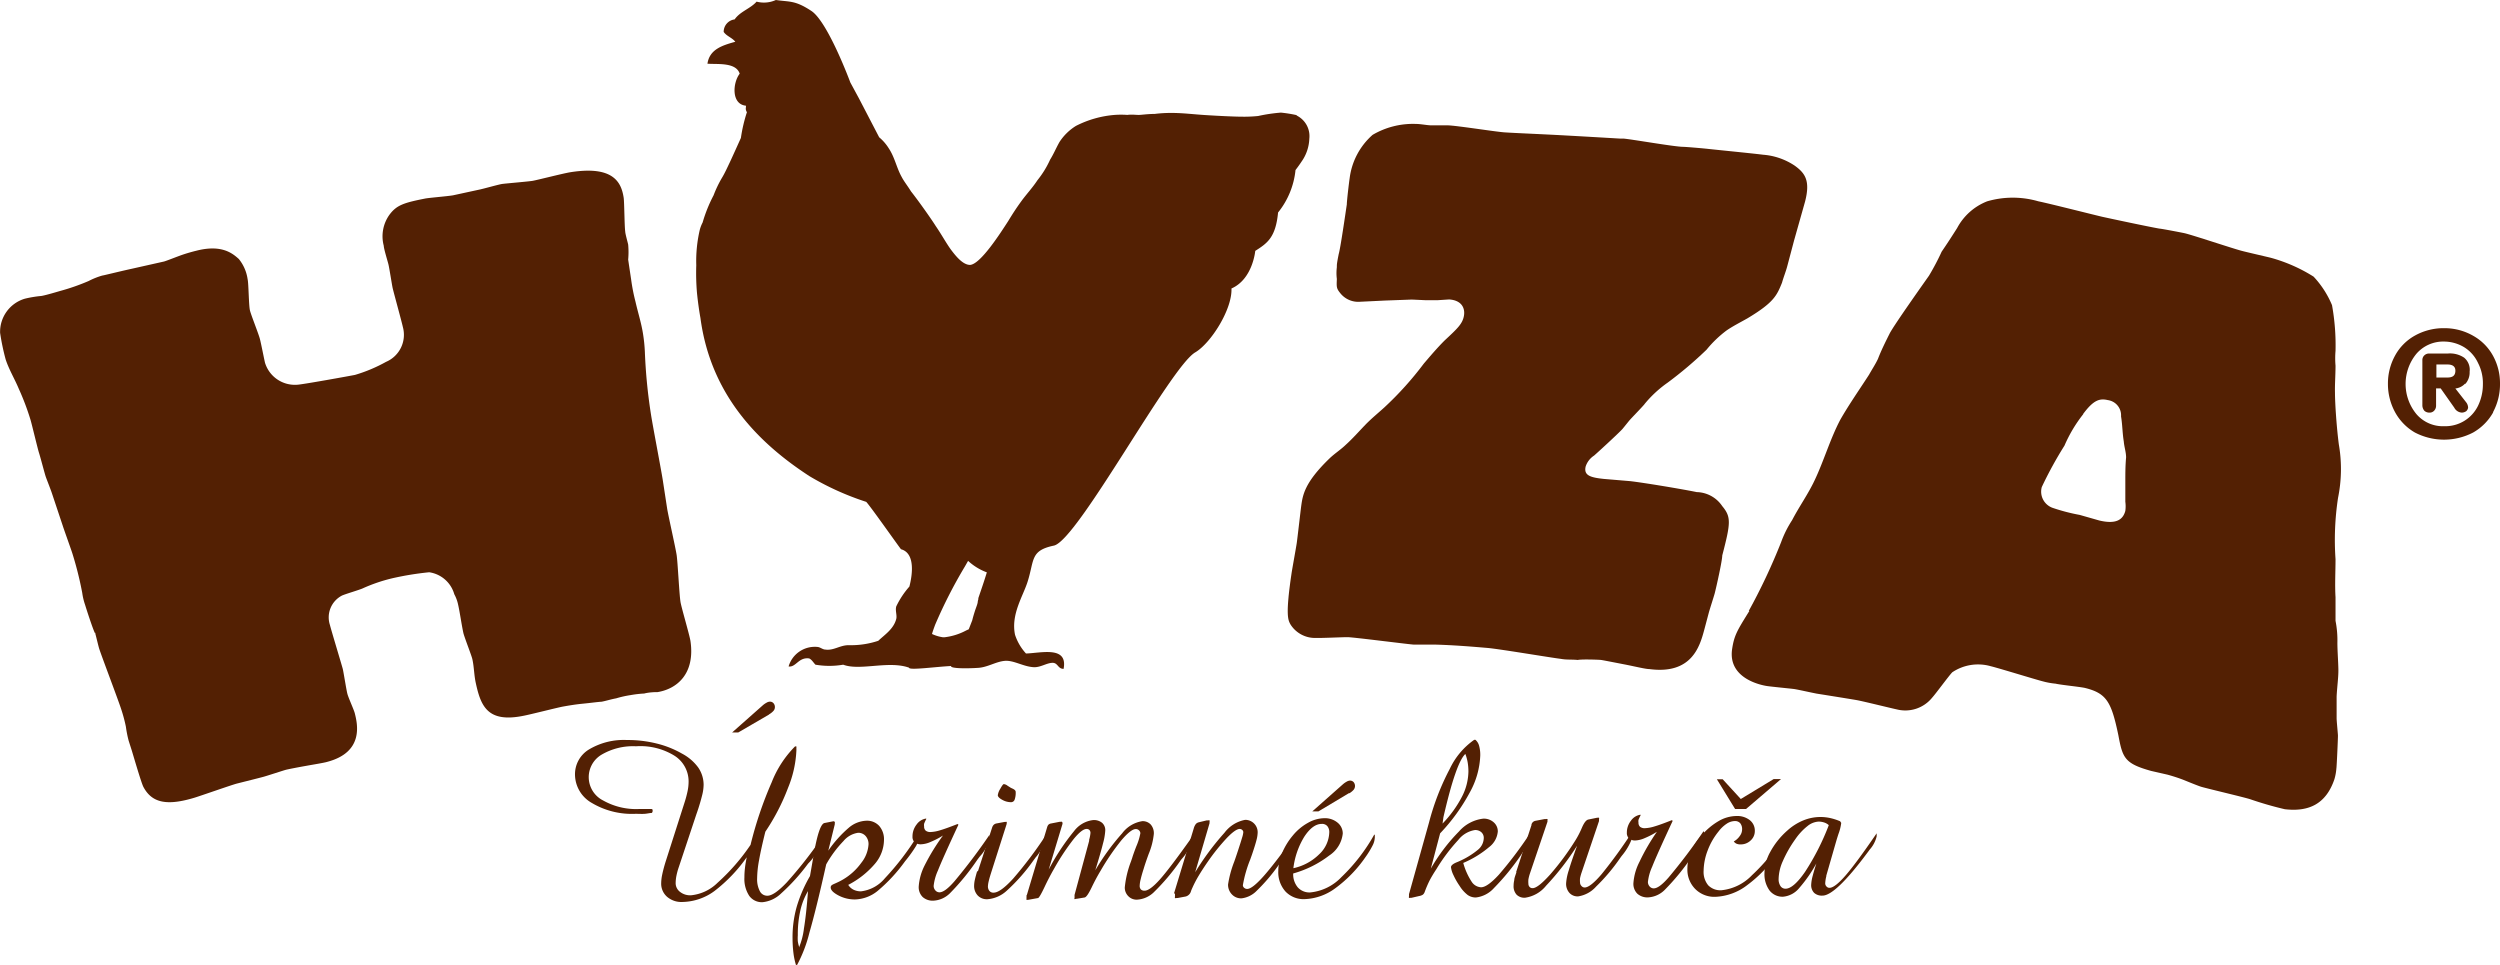 <svg xmlns="http://www.w3.org/2000/svg" width="228" height="88" viewBox="0 0 228 88"><defs><style>.cls-1{fill:#532003;}</style></defs><title>Asset 1</title><g id="Layer_2" data-name="Layer 2"><g id="Layer_1-2" data-name="Layer 1"><path class="cls-1" d="M68.16,78.1a14.06,14.06,0,0,1-3,3.16,5.07,5.07,0,0,1-2.92,1,2,2,0,0,1-1.4-.47,1.59,1.59,0,0,1-.54-1.24,4.12,4.12,0,0,1,.1-.82c.07-.33.17-.71.3-1.13l1.72-5.38a10,10,0,0,0,.29-1.08,4.27,4.27,0,0,0,.09-.84,2.77,2.77,0,0,0-1.29-2.38A5.93,5.93,0,0,0,58,68.06a5.66,5.66,0,0,0-3.16.78A2.38,2.38,0,0,0,55,73a6.12,6.12,0,0,0,3.32.78l.53,0,.58,0,.09.06,0,.16-.06.14c-.19,0-.4.06-.65.08s-.53,0-.85,0a7.16,7.16,0,0,1-4-1,3,3,0,0,1-1.52-2.56,2.64,2.64,0,0,1,1.26-2.3,6.17,6.17,0,0,1,3.47-.87,10.87,10.87,0,0,1,2.68.31,8.87,8.87,0,0,1,2.35.93A4.31,4.31,0,0,1,63.68,70a2.8,2.8,0,0,1,.49,1.58,4.12,4.12,0,0,1-.13.93c-.09.36-.26,1-.54,1.78l-1.59,4.78a6,6,0,0,0-.22.8,3.56,3.56,0,0,0-.07.71,1,1,0,0,0,.4.76,1.49,1.49,0,0,0,1,.31,4,4,0,0,0,2.43-1.15,18.75,18.75,0,0,0,3-3.45,34.82,34.82,0,0,1,1.93-5.71,9.64,9.64,0,0,1,2.13-3.27h.12a1.45,1.45,0,0,1,0,.2,1.62,1.62,0,0,1,0,.2,10.12,10.12,0,0,1-.76,3.38,19.47,19.47,0,0,1-2.07,4q-.39,1.56-.57,2.58a9.63,9.63,0,0,0-.18,1.68,2.35,2.35,0,0,0,.25,1.17.75.75,0,0,0,.69.41q.61,0,1.76-1.21a39.35,39.35,0,0,0,3.06-3.87.8.8,0,0,1,.06.14.36.36,0,0,1,0,.11,4.82,4.82,0,0,1-1.17,1.9l-.06.08a18.08,18.08,0,0,1-2.4,2.64,2.85,2.85,0,0,1-1.69.8,1.42,1.42,0,0,1-1.22-.58,2.8,2.8,0,0,1-.44-1.67,7.33,7.33,0,0,1,.05-.86q.05-.47.19-1.12m2-12.88-2.8,1.63h-.56l2.79-2.47a1.92,1.92,0,0,1,.36-.25.64.64,0,0,1,.28-.09.43.43,0,0,1,.34.14.52.52,0,0,1,.13.36.51.51,0,0,1-.12.33,1.59,1.59,0,0,1-.41.33"></path><path class="cls-1" d="M72.67,88h-.08a6.3,6.3,0,0,1-.23-1.1,11.4,11.4,0,0,1-.08-1.34,10.22,10.22,0,0,1,.37-2.83,12.72,12.72,0,0,1,1.22-2.83c.08-.46.19-1.08.32-1.84q.49-2.89,1-3L76,74.9h0a.15.15,0,0,1,.13.06.25.25,0,0,1,0,.15v.08l-.59,2.39a10.78,10.78,0,0,1,1.87-2.09,2.61,2.61,0,0,1,1.59-.64,1.5,1.5,0,0,1,1.18.47,1.85,1.85,0,0,1,.44,1.28,3.42,3.42,0,0,1-.82,2.17,8,8,0,0,1-2.44,1.93,1.18,1.18,0,0,0,.48.44,1.5,1.5,0,0,0,.68.15,3.35,3.35,0,0,0,2.18-1.19,24.22,24.22,0,0,0,3-3.93.49.49,0,0,1,.05.15.83.83,0,0,1,0,.13,1.55,1.55,0,0,1-.21.71,12.45,12.45,0,0,1-1,1.39,14.7,14.7,0,0,1-2.51,2.71,3.42,3.42,0,0,1-2.05.77,3.17,3.17,0,0,1-1.52-.37c-.47-.25-.7-.49-.7-.72s.18-.26.54-.43a5.76,5.76,0,0,0,.6-.31,5.44,5.44,0,0,0,1.65-1.51A3,3,0,0,0,79.21,77a1.1,1.1,0,0,0-.27-.76.88.88,0,0,0-.68-.29,2.13,2.13,0,0,0-1.34.76,10.24,10.24,0,0,0-1.57,2.12q-.89,4-1.53,6.22a12.67,12.67,0,0,1-1.15,3m.2-1.64a6.52,6.52,0,0,0,.45-1.74q.21-1.26.37-3.4A6.06,6.06,0,0,0,73,83a9.91,9.91,0,0,0-.24,2.3,3.84,3.84,0,0,0,0,.54,3.11,3.11,0,0,0,.11.48"></path><path class="cls-1" d="M90.25,76.2c0,.07,0,.12,0,.16a.67.67,0,0,1,0,.1,3.71,3.71,0,0,1-.89,1.65l-.22.29a21.42,21.42,0,0,1-2.52,3.08,2.31,2.31,0,0,1-1.47.66,1.37,1.37,0,0,1-1-.33,1.26,1.26,0,0,1-.36-1,5,5,0,0,1,.55-1.91A19.08,19.08,0,0,1,86,76.2a7.5,7.5,0,0,1-1.12.58A2.38,2.38,0,0,1,84,77a.84.84,0,0,1-.58-.18.67.67,0,0,1-.2-.53,1.75,1.75,0,0,1,.37-1.09,1.3,1.3,0,0,1,.88-.55l0,.06a3.34,3.34,0,0,0-.19.41.74.74,0,0,0,0,.25.48.48,0,0,0,.15.39.67.67,0,0,0,.45.12,3.32,3.32,0,0,0,.86-.16q.55-.16,1.59-.57l.08.06q-1.48,3.18-1.87,4.18a4.6,4.6,0,0,0-.39,1.39.61.61,0,0,0,.16.43.49.49,0,0,0,.37.17q.49,0,1.36-1a52.7,52.7,0,0,0,3.18-4.21"></path><path class="cls-1" d="M89.18,79.48l1.3-4a.63.63,0,0,1,.15-.26.5.5,0,0,1,.24-.12l.75-.14h.08a.16.16,0,0,1,.11,0,.14.14,0,0,1,0,.1.55.55,0,0,1,0,.08v0l-1.38,4.33c-.11.35-.2.63-.25.86a2.37,2.37,0,0,0-.08.49.64.64,0,0,0,.14.44.47.47,0,0,0,.38.15q.61,0,1.78-1.28a36.68,36.68,0,0,0,2.93-3.88l0,.15a1,1,0,0,1,0,.11,3.92,3.92,0,0,1-.89,1.7l-.21.29a16.65,16.65,0,0,1-2.39,2.71,2.92,2.92,0,0,1-1.8.8,1.14,1.14,0,0,1-.87-.34,1.26,1.26,0,0,1-.33-.91,2.65,2.65,0,0,1,.07-.54c.05-.22.12-.48.21-.78m3.08-6.28a1.63,1.63,0,0,1-.8-.22c-.26-.14-.4-.29-.4-.42a1.48,1.48,0,0,1,.23-.59q.23-.42.32-.42a.67.67,0,0,1,.34.15l.3.19.15.07c.2.09.29.19.29.3a1.84,1.84,0,0,1-.1.72.34.34,0,0,1-.33.22"></path><path class="cls-1" d="M93.66,81.59l1.84-6.15a.63.63,0,0,1,.11-.22.43.43,0,0,1,.2-.11l.82-.16h.08a.21.21,0,0,1,.14,0,.15.15,0,0,1,.05.12.31.31,0,0,1,0,.07.1.1,0,0,1,0,0l-1.26,4.17a20.57,20.57,0,0,1,2.32-3.52,2.54,2.54,0,0,1,1.75-1,1.18,1.18,0,0,1,.8.25.89.89,0,0,1,.29.7,5.56,5.56,0,0,1-.2,1.16q-.2.82-.71,2.47A21,21,0,0,1,102.34,76a2.84,2.84,0,0,1,1.84-1.11,1,1,0,0,1,.77.31,1.21,1.21,0,0,1,.28.85,6.5,6.5,0,0,1-.47,1.83q-.31.85-.46,1.36c-.12.37-.21.69-.27.95a2.69,2.69,0,0,0-.09.57.49.49,0,0,0,.11.36.46.46,0,0,0,.34.11q.47,0,1.37-1t2.95-3.89a1.44,1.44,0,0,1,0,.15,1,1,0,0,1,0,.12,3.94,3.94,0,0,1-.94,1.73l-.1.13a19.53,19.53,0,0,1-2.48,2.94,2.4,2.4,0,0,1-1.51.64,1.05,1.05,0,0,1-.78-.32,1.1,1.1,0,0,1-.32-.79,9,9,0,0,1,.56-2.36l.11-.32c.08-.27.21-.63.38-1.07A5.41,5.41,0,0,0,104,76a.37.37,0,0,0-.12-.27.4.4,0,0,0-.3-.12q-.43,0-1.29,1a21.64,21.64,0,0,0-1.92,2.81q-.39.64-.81,1.51c-.28.58-.49.89-.64.92l-.72.12h-.06A.31.31,0,0,1,98,82,.08.08,0,0,1,98,81.9a1.2,1.2,0,0,1,0-.16.94.94,0,0,1,0-.13l1.33-4.92,0-.1a3.16,3.16,0,0,0,.12-.62.38.38,0,0,0-.09-.27.34.34,0,0,0-.26-.1c-.29,0-.68.31-1.18.92a21.13,21.13,0,0,0-1.79,2.71q-.43.74-.87,1.67t-.58,1l-.89.16h-.06a.13.13,0,0,1-.11,0,.18.18,0,0,1,0-.12.77.77,0,0,1,0-.16.9.9,0,0,1,0-.12"></path><path class="cls-1" d="M107.07,81.48l1.8-5.93a1.13,1.13,0,0,1,.2-.41.53.53,0,0,1,.27-.15l.71-.17h.13a.2.2,0,0,1,.13,0,.16.16,0,0,1,0,.12.5.5,0,0,1,0,.08v.06L109,79.55a24.25,24.25,0,0,1,2.67-3.6,3.06,3.06,0,0,1,1.89-1.18,1.13,1.13,0,0,1,1.14,1.14,2.92,2.92,0,0,1-.11.71q-.11.44-.41,1.32l-.16.45a11.29,11.29,0,0,0-.67,2.34.31.31,0,0,0,.12.24.4.4,0,0,0,.28.1c.3,0,.79-.38,1.47-1.14s1.63-2,2.84-3.67a.39.39,0,0,1,.06.12.49.49,0,0,1,0,.12,5.17,5.17,0,0,1-1.14,1.92l-.36.46a16.41,16.41,0,0,1-2,2.35,2.31,2.31,0,0,1-1.4.7,1.15,1.15,0,0,1-.87-.36,1.26,1.26,0,0,1-.35-.91,9.73,9.73,0,0,1,.56-2.07c.15-.42.26-.76.34-1q.27-.82.38-1.2a2.32,2.32,0,0,0,.11-.49.28.28,0,0,0-.1-.21.34.34,0,0,0-.23-.09q-.37,0-1.14.79a18.72,18.72,0,0,0-1.75,2.17c-.32.46-.6.89-.84,1.29a9.84,9.84,0,0,0-.59,1.13,2.94,2.94,0,0,0-.12.29.68.68,0,0,1-.48.49l-.75.14h-.09a.18.18,0,0,1-.14,0,.18.18,0,0,1,0-.13.83.83,0,0,1,0-.15.72.72,0,0,1,0-.12"></path><path class="cls-1" d="M125.38,76.16a.26.26,0,0,1,0,.1.62.62,0,0,1,0,.14,1.73,1.73,0,0,1-.21.73,8.39,8.39,0,0,1-.66,1.07A11.8,11.8,0,0,1,121.79,81,5,5,0,0,1,119,82a2.28,2.28,0,0,1-1.76-.69,2.63,2.63,0,0,1-.66-1.86,4.2,4.2,0,0,1,.34-1.64,6.31,6.31,0,0,1,1-1.63,4.77,4.77,0,0,1,1.37-1.14,3.11,3.11,0,0,1,1.48-.42,1.8,1.8,0,0,1,1.21.4,1.27,1.27,0,0,1,.48,1,2.73,2.73,0,0,1-1.23,2,9.62,9.62,0,0,1-3.29,1.64,1.85,1.85,0,0,0,.42,1.27,1.43,1.43,0,0,0,1.13.46,4.53,4.53,0,0,0,2.85-1.4,16.38,16.38,0,0,0,3-3.89m-7.43,3.09a4.77,4.77,0,0,0,2.4-1.28,2.85,2.85,0,0,0,.92-2,.85.85,0,0,0-.18-.57.63.63,0,0,0-.51-.2q-.82,0-1.59,1.17a7.12,7.12,0,0,0-1,2.92m5.1-6.91L120.24,74h-.56l2.79-2.47a1.89,1.89,0,0,1,.36-.25.64.64,0,0,1,.28-.09.44.44,0,0,1,.34.14.55.55,0,0,1,0,.7,1.68,1.68,0,0,1-.41.33"></path><path class="cls-1" d="M128.52,81.48,130.33,75a22.64,22.64,0,0,1,1.89-4.88,6.73,6.73,0,0,1,2.23-2.65l.11,0a1.1,1.1,0,0,1,.33.53,3.14,3.14,0,0,1,.11.9,7.49,7.49,0,0,1-.95,3.36A17.13,17.13,0,0,1,131.34,76l-.85,3.22a16.53,16.53,0,0,1,2.57-3.39,3.47,3.47,0,0,1,2.22-1.17,1.35,1.35,0,0,1,.94.33,1.09,1.09,0,0,1,.38.84,2,2,0,0,1-.8,1.43,9.17,9.17,0,0,1-2.35,1.44,6,6,0,0,0,.75,1.69,1.09,1.09,0,0,0,.87.53q.57,0,1.62-1.14a36.11,36.11,0,0,0,2.8-3.7.36.36,0,0,1,0,.09,1.13,1.13,0,0,1,0,.18,1.19,1.19,0,0,1-.15.52A9.3,9.3,0,0,1,138.7,78a21.78,21.78,0,0,1-2.46,3,2.61,2.61,0,0,1-1.64.85,1.27,1.27,0,0,1-.75-.23,3.1,3.1,0,0,1-.73-.82,6.43,6.43,0,0,1-.57-1,2.23,2.23,0,0,1-.22-.71c0-.15.17-.3.5-.44l.17-.07a7.31,7.31,0,0,0,1.81-1.1,1.42,1.42,0,0,0,.51-1.05.69.69,0,0,0-.22-.53.83.83,0,0,0-.59-.2,2.42,2.42,0,0,0-1.52.91,16.23,16.23,0,0,0-2,2.67,11.88,11.88,0,0,0-.6,1,10.2,10.2,0,0,0-.46,1.07.58.58,0,0,1-.16.24.91.91,0,0,1-.35.13l-.69.16h-.1a.16.16,0,0,1-.13,0,.19.19,0,0,1,0-.13.76.76,0,0,1,0-.08l0-.14m3.06-6.42a10.42,10.42,0,0,0,1.77-2.45,5.17,5.17,0,0,0,.59-2.31,5.1,5.1,0,0,0-.07-.83,4.16,4.16,0,0,0-.21-.76q-.86.8-2,5.77Z"></path><path class="cls-1" d="M138.27,79.54l1.4-4.29,0-.05a.46.46,0,0,1,.35-.34l.84-.16H141a.2.2,0,0,1,.13,0,.17.17,0,0,1,0,.11s0,.06,0,.13v0l-1.61,4.75a3.82,3.82,0,0,0-.13.51,2.2,2.2,0,0,0,0,.4.42.42,0,0,0,.11.29.35.35,0,0,0,.28.11q.47,0,1.58-1.23a24,24,0,0,0,2.36-3.2,8.24,8.24,0,0,0,.55-1.08c.2-.46.39-.71.59-.75l.78-.16h.06a.19.19,0,0,1,.13,0,.16.16,0,0,1,0,.12.23.23,0,0,1,0,.07l0,.11-1.59,4.7a4.51,4.51,0,0,0-.14.51,2,2,0,0,0,0,.4.45.45,0,0,0,.13.31.38.38,0,0,0,.29.14q.51,0,1.55-1.22a44,44,0,0,0,2.84-3.93.87.87,0,0,1,.06.15.47.47,0,0,1,0,.13,5.38,5.38,0,0,1-1.08,2l-.13.18a17.2,17.2,0,0,1-2.2,2.61,2.74,2.74,0,0,1-1.63.89,1,1,0,0,1-.8-.32,1.23,1.23,0,0,1-.3-.87,4.75,4.75,0,0,1,.24-1.18q.24-.82.76-2.25A24.22,24.22,0,0,1,141,80.78a3,3,0,0,1-1.9,1.09,1,1,0,0,1-.79-.28,1.14,1.14,0,0,1-.27-.82,2.35,2.35,0,0,1,.06-.5c0-.19.11-.44.2-.73"></path><path class="cls-1" d="M155.43,75.9c0,.07,0,.12,0,.16a.55.55,0,0,1,0,.1,3.71,3.71,0,0,1-.89,1.65l-.22.29a21.36,21.36,0,0,1-2.52,3.08,2.32,2.32,0,0,1-1.47.66,1.37,1.37,0,0,1-1-.33,1.26,1.26,0,0,1-.36-1,5,5,0,0,1,.55-1.91,18.87,18.87,0,0,1,1.59-2.74,7.68,7.68,0,0,1-1.12.58,2.4,2.4,0,0,1-.83.21.85.85,0,0,1-.59-.18.68.68,0,0,1-.2-.53,1.75,1.75,0,0,1,.37-1.09,1.3,1.3,0,0,1,.88-.55l0,.06a3.46,3.46,0,0,0-.19.41.77.77,0,0,0,0,.25.49.49,0,0,0,.15.39.68.68,0,0,0,.45.12,3.33,3.33,0,0,0,.86-.16q.55-.16,1.58-.57l.08.06q-1.48,3.18-1.87,4.18a4.6,4.6,0,0,0-.39,1.39.61.61,0,0,0,.16.42.49.49,0,0,0,.37.17q.49,0,1.36-1a52.41,52.41,0,0,0,3.18-4.21"></path><path class="cls-1" d="M162.85,76a.64.64,0,0,1,0,.09s0,.09,0,.16a1.43,1.43,0,0,1-.13.57,6.27,6.27,0,0,1-.53.9,12,12,0,0,1-2.84,3,5.09,5.09,0,0,1-2.92,1.07,2.45,2.45,0,0,1-1.82-.71,2.5,2.5,0,0,1-.72-1.84,4,4,0,0,1,.33-1.58,5.57,5.57,0,0,1,1-1.51,6,6,0,0,1,1.54-1.28,3.3,3.3,0,0,1,1.6-.45,1.85,1.85,0,0,1,1.21.37,1.21,1.21,0,0,1,.47,1,1.15,1.15,0,0,1-.38.86,1.29,1.29,0,0,1-.91.36.9.9,0,0,1-.37-.06.63.63,0,0,1-.26-.21,1.59,1.59,0,0,0,.55-.5,1,1,0,0,0,.21-.6.85.85,0,0,0-.17-.56.62.62,0,0,0-.49-.2,1.39,1.39,0,0,0-.74.24,3,3,0,0,0-.74.7,6.12,6.12,0,0,0-1,1.74,5.37,5.37,0,0,0-.37,1.86,1.91,1.91,0,0,0,.42,1.32,1.55,1.55,0,0,0,1.21.45,4.48,4.48,0,0,0,2.78-1.37A17.06,17.06,0,0,0,162.85,76m-6.27-4.93h.53l1.65,1.8,3-1.82h.67l-3.19,2.73h-1Z"></path><path class="cls-1" d="M165.82,78.43A12.72,12.72,0,0,1,164.08,81a2.15,2.15,0,0,1-1.46.78,1.49,1.49,0,0,1-1.24-.57,2.52,2.52,0,0,1-.46-1.59,4.07,4.07,0,0,1,.53-1.93A7.1,7.1,0,0,1,163,75.75a5,5,0,0,1,1.44-.92,4.14,4.14,0,0,1,1.57-.32,4.26,4.26,0,0,1,.92.1,5.11,5.11,0,0,1,.89.29l.1.15v0a4.24,4.24,0,0,1-.25,1q-.13.4-.2.64l-.91,3.16,0,.06a3.16,3.16,0,0,0-.1.66.41.41,0,0,0,.12.28.35.35,0,0,0,.27.12q.48,0,1.45-1.11T171.15,76a.76.76,0,0,1,0,.14.67.67,0,0,1,0,.14,2.76,2.76,0,0,1-.64,1.21l-.1.14-.12.16q-2.9,3.89-4.08,3.89a1.05,1.05,0,0,1-.76-.25,1,1,0,0,1-.27-.74,3.71,3.71,0,0,1,.14-.82q.14-.55.45-1.48m1-3.15a1.13,1.13,0,0,0-.41-.23,1.59,1.59,0,0,0-.52-.08,1.76,1.76,0,0,0-1,.41,5.4,5.4,0,0,0-1.11,1.2,11,11,0,0,0-1.14,2,4.17,4.17,0,0,0-.38,1.62,1.12,1.12,0,0,0,.17.65.54.54,0,0,0,.46.24q.72,0,1.79-1.55a22.33,22.33,0,0,0,2.15-4.23"></path><path class="cls-1" d="M8.67,57.76c-.2-.36-.8-2.24-.92-2.63a5.78,5.78,0,0,1-.25-1.06,31.55,31.55,0,0,0-.91-3.63c-.08-.26-.79-2.24-.85-2.44l-1-3c-.08-.26-.48-1.27-.57-1.53s-.5-1.83-.61-2.16-.63-2.51-.77-3a23.12,23.12,0,0,0-1.08-2.86c-.37-.89-.91-1.78-1.2-2.69a21.27,21.27,0,0,1-.5-2.4,3.15,3.15,0,0,1,2.26-3.12A10.43,10.43,0,0,1,3.68,27c.16,0,.74-.15,1.79-.46a19.57,19.57,0,0,0,2.61-.91,6.73,6.73,0,0,1,1.25-.5c.08,0,1.38-.33,2.69-.62l2.94-.66c.24-.07.79-.29,1.41-.52s1.27-.4,1.52-.46c2.35-.61,3.34.26,3.89.75a3.74,3.74,0,0,1,.8,1.83c.1.39.1,2.42.22,2.88s.78,2.11.9,2.57.39,1.86.47,2.19a2.85,2.85,0,0,0,2.91,2c.4,0,5.07-.85,5.3-.9A13.91,13.91,0,0,0,35.21,33a2.68,2.68,0,0,0,1.53-3.18c-.1-.47-.8-3-.93-3.55-.06-.26-.3-1.81-.38-2.14S35,22.68,35,22.42a3.38,3.38,0,0,1,.5-2.81c.66-.9,1.3-1.11,3.26-1.5.33-.07,2.16-.22,2.57-.3l2.35-.51c.33-.06,1.77-.47,2.1-.52s2.41-.22,2.81-.29,2.83-.69,3.41-.78c3.94-.63,4.67.92,4.88,2.33.06.4.07,2.6.14,3.07,0,.2.23,1,.27,1.2a7.63,7.63,0,0,1,0,1.37c.09.61.18,1.21.27,1.81a17.07,17.07,0,0,0,.39,2c.24,1.06.55,2,.7,3a14.26,14.26,0,0,1,.16,1.56,48.9,48.9,0,0,0,.56,5.75c.13.87.92,5,1.07,5.95l.4,2.61c.09.6.77,3.59.87,4.26s.24,3.6.35,4.27c.07.47.82,3,.91,3.57.44,3-1.24,4.37-3,4.66-.14,0-.73,0-1.22.13a9.71,9.71,0,0,0-1.22.14,9.52,9.52,0,0,0-1.34.3c-.5.09-.91.23-1.34.31-.21,0-1,.11-1.73.18s-1.5.21-1.78.26c-.5.09-3,.73-3.6.84-3.26.66-3.89-.86-4.35-3-.16-.73-.15-1.43-.31-2.16-.07-.33-.73-2-.82-2.39-.16-.73-.32-1.87-.47-2.54a3.53,3.53,0,0,0-.36-1,2.79,2.79,0,0,0-2.29-2,27.26,27.26,0,0,0-3.37.55,14.91,14.91,0,0,0-2.67.91c-.28.14-1.67.54-1.94.68A2.24,2.24,0,0,0,30.09,57c.15.59,1,3.38,1.17,4,.08.33.32,1.88.42,2.27s.6,1.46.68,1.79c.23.93.88,3.54-2.55,4.43-.28.08-1.07.21-1.86.35s-1.72.32-1.93.38-1.59.51-1.94.61-2,.51-2.47.63-3.25,1.1-3.87,1.29c-2.51.76-3.89.49-4.67-1-.21-.43-.89-2.78-1.05-3.3l-.29-.91a10.52,10.52,0,0,1-.25-1.27,13.55,13.55,0,0,0-.42-1.57c-.27-.85-1.72-4.65-2-5.5-.07-.19-.3-1.19-.36-1.38l0-.14"></path><path class="cls-1" d="M150,36.84c-.43.49-.94,1-1.37,1.47-.21.25-.45.56-.66.81s-1.91,1.83-2.59,2.43a1.89,1.89,0,0,0-.77,1c-.18.8.4,1,1.69,1.13l2.37.2c1.14.13,4.44.67,6.08,1a2.88,2.88,0,0,1,2.32,1.28c.83,1,.77,1.54,0,4.5,0,.47-.55,2.93-.69,3.46-.07.26-.47,1.5-.54,1.77l-.42,1.58c-.41,1.52-1.16,4.06-5,3.55-.36,0-1.35-.25-2.34-.44s-1.84-.36-2.05-.39-1.84-.08-2.14,0c-.51-.06-1,0-1.53-.1-.93-.11-5.64-.91-6.73-1-1.53-.13-3-.25-4.66-.3-.67,0-1.33,0-2,0-.29,0-5.55-.68-6.07-.68s-2.44.09-2.88.07a2.64,2.64,0,0,1-2.32-1.22c-.23-.41-.48-.82.09-4.68.06-.4.41-2.33.47-2.73s.34-2.87.41-3.4c.14-1,.3-2.13,2.56-4.32.46-.45,1.06-.83,1.52-1.28.63-.57,1.2-1.22,1.76-1.8s1.19-1.09,1.75-1.6a30,30,0,0,0,3.6-4c.6-.7,1.2-1.41,1.89-2.1,1.15-1.07,1.63-1.51,1.76-2.24s-.23-1.43-1.35-1.5l-1.07.07c-.4,0-.89,0-1.05,0l-1.28-.06-2.44.09-2.28.11a2.09,2.09,0,0,1-1.82-.8c-.34-.42-.33-.55-.3-1.28a4.26,4.26,0,0,1,0-1.07c0-.27,0-.33.17-1.2.16-.53.61-3.66.74-4.53,0-.33.2-2,.26-2.4a6.31,6.31,0,0,1,2.09-3.94,7.27,7.27,0,0,1,3.86-1c.51,0,1,.11,1.42.13.25,0,1.27,0,1.52,0,.75,0,4.37.58,5.21.64s3.36.16,5.7.29,4.69.27,4.86.28l.33,0c.84.08,4.43.71,5.36.75.33,0,2,.15,2.34.19.82.09,4.15.42,5,.53a6,6,0,0,1,2.9,1c.94.68,1.44,1.36.94,3.28l-1,3.54L163,24.27c-.14.53-.34,1-.48,1.51-.47,1.16-.73,1.8-3.15,3.25-.67.38-1.33.71-1.91,1.11a10.28,10.28,0,0,0-1.82,1.75,35.82,35.82,0,0,1-3.54,3,10.51,10.51,0,0,0-2.15,2"></path><path class="cls-1" d="M159.49,55.71a54.32,54.32,0,0,0,2.95-6.27,9.74,9.74,0,0,1,1-2c.66-1.27,1.46-2.37,2.06-3.65.85-1.79,1.41-3.76,2.34-5.52.79-1.38,1.74-2.74,2.62-4.1.24-.44.57-.93.81-1.44.3-.78.68-1.54,1.06-2.3s3.34-4.92,3.59-5.28a22.21,22.21,0,0,0,1.16-2.2c.47-.68.94-1.41,1.41-2.15a5.28,5.28,0,0,1,2.74-2.44,8.37,8.37,0,0,1,4.67,0c.82.16,4.93,1.2,5.82,1.41,1.14.25,4.15.89,5.22,1.08.16,0,2.14.38,2.3.42.73.17,4.38,1.39,5.18,1.6.4.11,2.28.54,2.68.64A14.52,14.52,0,0,1,211,25.23a8.69,8.69,0,0,1,1.68,2.6A20.57,20.57,0,0,1,213,32a8,8,0,0,0,0,1.35c0,.85-.07,1.68-.05,2.46,0,1,.15,3.16.35,4.71a13.14,13.14,0,0,1-.07,4.88A25.45,25.45,0,0,0,213,51c0,1.13-.07,2.32,0,3.47,0,.78,0,1.5,0,2.15a9.15,9.15,0,0,1,.17,2c0,.72.08,1.74.09,2.45s-.12,1.6-.16,2.45c0,.63,0,1.37,0,2,0,.22.11,1.33.12,1.54s-.12,3-.14,3a4.74,4.74,0,0,1-.18,1c-.76,2.25-2.32,3-4.53,2.74a32.2,32.2,0,0,1-3.15-.91c-.63-.2-3.75-.93-4.45-1.13-.21-.06-.89-.33-1.5-.58s-1.3-.45-1.59-.53l-1.49-.34c-2.45-.68-2.61-1.2-3-3.28-.63-3-1.06-3.79-3-4.28-.36-.1-2.29-.29-2.72-.4a6.66,6.66,0,0,1-1.16-.21c-.71-.18-4-1.2-4.75-1.38a4.22,4.22,0,0,0-3.51.55c-.29.29-1.54,2-1.84,2.32A3.15,3.15,0,0,1,173,64.7c-.57-.12-3.1-.75-3.67-.85s-3.07-.5-3.64-.59c-.29-.05-1.77-.38-2.06-.42s-2.16-.22-2.52-.28-3.55-.62-3.14-3.37c.19-1.27.48-1.71,1.57-3.47M190,37.76a12.8,12.8,0,0,0-1.72,2.88,35.41,35.41,0,0,0-2.07,3.78,1.57,1.57,0,0,0,1,1.9,17.29,17.29,0,0,0,2.46.64l1.79.51c1.43.34,2.14,0,2.37-.88a3.09,3.09,0,0,0,0-.83c0-.63,0-1.25,0-1.82,0-.76,0-1.46.07-2.22,0-.49-.17-.95-.21-1.45-.13-.8-.12-1.5-.25-2.3a1.4,1.4,0,0,0-1.2-1.48c-.77-.18-1.32,0-2.27,1.28"></path><path class="cls-1" d="M227.37,37.62a4.83,4.83,0,0,1-1.81,1.82,5.74,5.74,0,0,1-5.33,0,4.79,4.79,0,0,1-1.8-1.85,5.37,5.37,0,0,1-.65-2.58,5.25,5.25,0,0,1,.65-2.58,4.6,4.6,0,0,1,1.82-1.83,5.35,5.35,0,0,1,2.66-.67,5.25,5.25,0,0,1,2.69.72,4.63,4.63,0,0,1,1.78,1.83A5.19,5.19,0,0,1,228,35a5.39,5.39,0,0,1-.63,2.58M226,33.11a3.33,3.33,0,0,0-1.23-1.42,3.6,3.6,0,0,0-1.86-.54,3.23,3.23,0,0,0-2.53,1.11,4.33,4.33,0,0,0,0,5.51,3.18,3.18,0,0,0,2.53,1.1A3.32,3.32,0,0,0,226,37a4.47,4.47,0,0,0,.44-1.94,4,4,0,0,0-.43-1.93M224.8,35a1.4,1.4,0,0,1-.87.43l1,1.28a.82.82,0,0,1,.16.48.56.56,0,0,1-.16.3.71.71,0,0,1-.42.14.83.83,0,0,1-.68-.45l-1.24-1.76h-.42V37a.65.65,0,0,1-.19.47.56.56,0,0,1-.44.16.66.66,0,0,1-.43-.16.77.77,0,0,1-.19-.48l0-4.14a.58.58,0,0,1,.19-.45.63.63,0,0,1,.44-.16h1.71a2.31,2.31,0,0,1,1.47.38,1.43,1.43,0,0,1,.5,1.28,1.56,1.56,0,0,1-.38,1.1m-1.65-1.76h-1v1.19h1c.48,0,.71-.17.73-.58s-.23-.61-.73-.61"></path><path class="cls-1" d="M118.3,10.51a12.29,12.29,0,0,0-1.48-.24,15.21,15.21,0,0,0-2.08.31,12.5,12.5,0,0,1-1.57.06c-.66,0-2.23-.08-3.31-.15s-2.07-.2-3.15-.19a11.66,11.66,0,0,0-1.4.09c-.58,0-1.16.08-1.41.09s-.66-.06-1.08,0a8,8,0,0,0-1.16,0,9.38,9.38,0,0,0-3.53,1,4.78,4.78,0,0,0-1.51,1.48c-.31.55-.54,1.11-.85,1.6a8.62,8.62,0,0,1-1.15,1.87c-.46.7-1,1.27-1.46,1.9s-.83,1.2-1.21,1.83c-.68,1.05-2.52,3.94-3.48,4-.63,0-1.25-.74-1.69-1.32s-.9-1.44-1.44-2.22c-.28-.46-1.45-2.14-2.26-3.17-.28-.46-.64-.91-.84-1.3-.48-.85-.63-1.79-1.19-2.63a4.2,4.2,0,0,0-.87-1L78.35,9l-.8-1.48S75.51,2,74,1s-2-.81-3.24-1A2.64,2.64,0,0,1,69,.15c-.56.64-1.5.89-2,1.62A1.14,1.14,0,0,0,66,2.91c.26.39.78.53,1.06.9-1.19.33-2.35.69-2.54,2,.9.07,2.6-.15,2.94.91-.64.83-.78,2.79.57,2.92l0,.13a.58.58,0,0,0,.09.46,13.91,13.91,0,0,0-.55,2.35s-.85,1.89-1,2.2c-.24.5-.46,1-.74,1.46a10.25,10.25,0,0,0-.75,1.57,13.12,13.12,0,0,0-1,2.48,3.17,3.17,0,0,0-.26.67,12.53,12.53,0,0,0-.32,3.23,21.07,21.07,0,0,0,.07,2.58Q63.7,28,63.88,29c.93,7,5.28,11.4,9.95,14.43A25.34,25.34,0,0,0,79,45.77c.42.45,2.84,3.9,3.17,4.32,1.65.45.75,3.41.77,3.4a7.89,7.89,0,0,0-1.2,1.81c-.11.38.08.79,0,1.14-.24.94-1.08,1.46-1.64,2a7.88,7.88,0,0,1-2.7.4c-.81,0-1.36.51-2.13.4-.24,0-.48-.23-.73-.24a2.49,2.49,0,0,0-2.62,1.78c.67.1.91-.87,1.88-.73.25.12.38.38.57.57a7.5,7.5,0,0,0,2.53,0c1.53.58,4.13-.39,6,.27,0,.26,2.3-.07,3.84-.15-.09.23,1.36.24,2.45.17.88-.05,1.63-.57,2.45-.64s1.72.55,2.69.58c.6,0,1.12-.38,1.64-.4S96.46,61,97,61c.41-2.12-2.06-1.44-3.43-1.4a4.68,4.68,0,0,1-1-1.71c-.39-1.88.75-3.54,1.16-4.88.61-1.95.23-2.8,2.38-3.25s10.6-16.27,12.89-17.62c1.44-.85,3.39-3.94,3.31-5.83,1.94-.85,2.17-3.43,2.17-3.43,1.08-.69,1.86-1.2,2.08-3.5a7.32,7.32,0,0,0,1.59-3.87c.19-.25.38-.51.55-.77a3.84,3.84,0,0,0,.71-2.09,2.09,2.09,0,0,0-1.19-2.13M89.24,54.6a1.36,1.36,0,0,0-.07.28c0,.17-.17.57-.25.82s-.19.61-.25.87l-.32.82-.22.1a5.54,5.54,0,0,1-2,.63H86a3.56,3.56,0,0,1-1-.3c.07-.27.21-.63.28-.83A43.7,43.7,0,0,1,88,51.66l.29-.51A5.13,5.13,0,0,0,90,52.2c-.24.79-.51,1.57-.79,2.39"></path></g></g></svg>